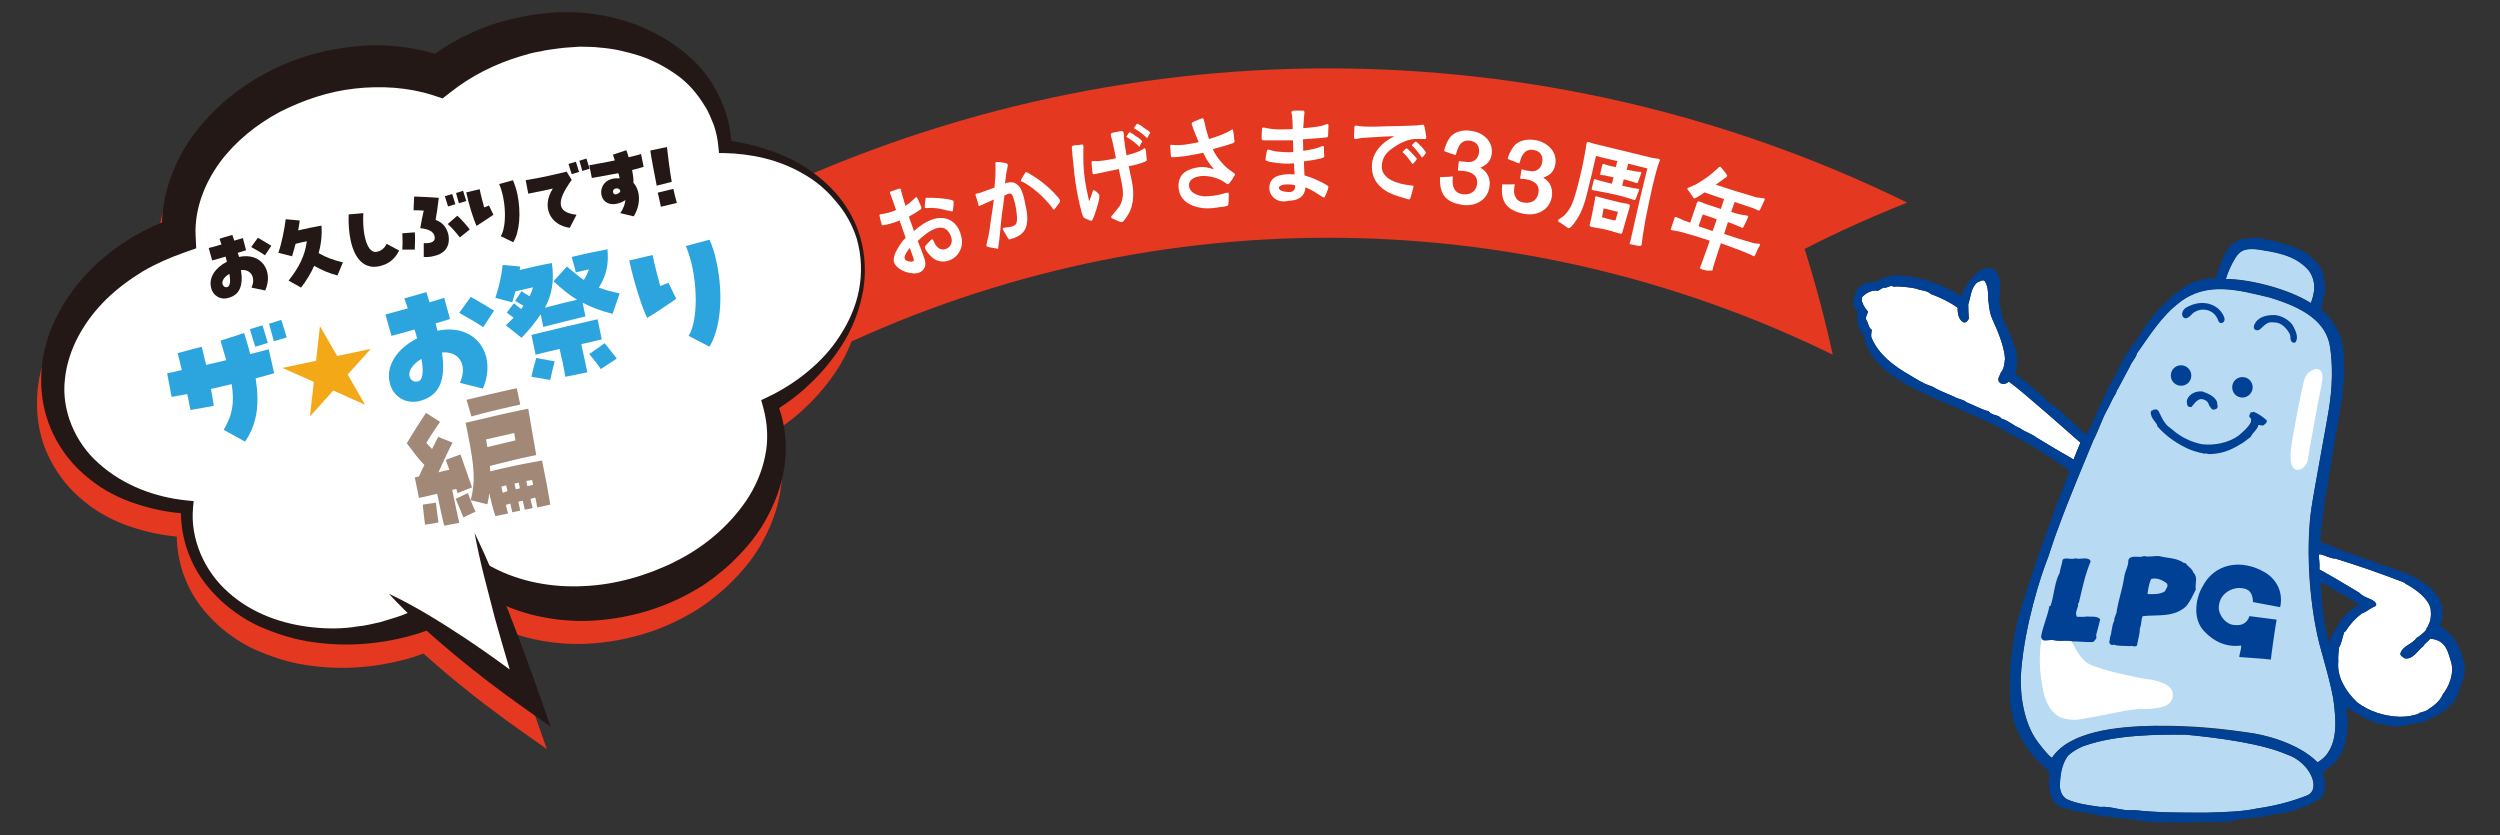 <?xml version="1.0" encoding="utf-8"?>
<!-- Generator: Adobe Illustrator 27.9.0, SVG Export Plug-In . SVG Version: 6.00 Build 0)  -->
<svg version="1.1" id="レイヤー_1" xmlns="http://www.w3.org/2000/svg" xmlns:xlink="http://www.w3.org/1999/xlink" x="0px"
	 y="0px" viewBox="0 0 782.3 261.3" style="enable-background:new 0 0 782.3 261.3;" xml:space="preserve">
<rect x="0" y="0" width="782.3" height="261.3" fill="#333333" stroke="none"/>
<style type="text/css">
	.st0{fill:#E53820;}
	.st1{fill:#FFFFFF;}
	.st2{fill:#231815;}
	.st3{fill:#2CA4DE;}
	.st4{fill:#F3A818;}
	.st5{fill:#A18877;}
	.st6{fill:#B8DAF2;}
	.st7{fill:#004095;}
</style>
<g>
	<g>
		<path class="st0" d="M257.7,111c99.6-48.8,216.2-48.8,315.8,0c-2.4-11-5.3-22-8.8-33.1c10.3-5.3,21-10.1,32.1-14.5
			c-114.3-56-248.1-56-362.4,0c11.1,4.4,21.8,9.2,32.1,14.5C263,88.9,260.1,100,257.7,111z"/>
		<g>
			<path class="st1" d="M281.9,84.4c-1-0.6-1.7-1.3-2.1-2.2c-0.3-0.8-0.1-1.9,0.3-2.9c0.6-1.3,1.4-2.6,2-3.4c0.4-0.6,0.9-1,1.3-1.5
				l-1.9-5.4c-0.5,0.2-1,0.4-1.6,0.6c-0.8,0.2-2.6,0.8-3.6,0.9c-0.3,0-0.4,0-0.4-0.3c-0.2-0.5-0.6-2.2-0.7-2.8c0-0.2,0-0.2,0.2-0.3
				c0.2-0.1,0.4-0.1,0.6-0.1c1.2-0.2,2.4-0.5,3.5-0.9c0.3-0.1,0.6-0.2,0.9-0.4c-0.4-1.1-0.8-2.2-1.2-3.4c-0.1-0.4-0.3-0.8-0.4-1.2
				c-0.1-0.2-0.2-0.4-0.3-0.6c-0.1-0.4,0-0.5,0.3-0.6l2.4-0.8c0.3-0.1,0.5-0.2,0.7,0.2c0,0.1,0.1,0.3,0.1,0.5
				c0.2,0.9,0.5,1.8,0.8,2.8c0.1,0.6,0.4,1.2,0.5,1.8c1.1-0.6,1.9-1.4,2.8-2.2c0.1-0.2,0.4-0.4,0.6-0.5c0.2-0.1,0.3,0.3,0.5,0.6
				l0.9,2c0.1,0.2,0.1,0.3,0.2,0.5c0.1,0.4,0,0.5-0.2,0.7c-0.9,0.7-3.3,2.1-3.7,2.3l1.6,4.5c1.7-1.5,3.6-2.9,5.7-3.6
				c3.6-1.3,7.3-0.1,8.8,4.2c0.6,1.8,0.8,3.6,0,5.3c-0.7,1.6-1.9,2.7-3.5,3.3c-1.4,0.5-2.9,0.5-4.4-0.3c-1.2-0.7-2-1.7-2.8-2.8
				c-0.1-0.2-0.3-0.6-0.4-0.9c-0.1-0.3,0.2-0.6,0.4-0.8c0.2-0.3,0.7-0.8,1.2-1.3c0.2-0.2,0.4-0.4,0.6-0.5c0.2-0.1,0.4,0.2,0.5,0.4
				c0.7,1.8,2,3.3,3.9,2.6c1.6-0.6,2.2-2.2,1.6-3.9c-0.9-2.4-2.6-3.3-4.8-2.5c-2,0.7-4.1,2.4-5.6,3.9c0.3,1,0.8,1.9,1.1,2.9
				c0.4,0.9,0.7,1.8,1,2.7c0.7,2.1,0,3.7-1.9,4.4C286,85.8,283.6,85.4,281.9,84.4z M285.9,81c-0.1-0.3-0.2-0.6-0.3-0.9
				c-0.3-0.8-0.6-1.6-0.9-2.5c-0.4,0.4-1,1.2-1.4,2.1c-0.2,0.4-0.3,0.9-0.2,1.2c0.1,0.4,0.5,0.7,1,0.8c0.5,0.2,1.1,0.2,1.5,0.1
				C286,81.7,286,81.4,285.9,81z M297.3,66c-1.5-0.2-2.5-0.6-3.9-0.8c-1-0.1-2-0.2-3.1-0.1c-0.1,0-0.3,0-0.5,0c-0.2,0-0.4,0-0.4-0.1
				c0-0.1,0-0.3,0-0.6c0-0.7,0.2-1.6,0.2-2c0-0.2,0-0.5,0.2-0.5c0.1,0,0.2,0,0.5,0c1.6-0.1,5.9,0.2,7.5,0.7c0.3,0.1,0.5,0.2,0.6,0.3
				c0,0.1,0,0.3,0,0.7c0,0.6-0.1,1.4-0.2,2.1c0,0.3-0.1,0.4-0.2,0.5C297.7,66.1,297.4,66.1,297.3,66z"/>
			<path class="st1" d="M311.5,77.7c-0.7-0.1-1.5-0.2-2.2-0.4c-0.3-0.1-0.6-0.1-0.6-0.4c0-0.2,0-0.4,0.1-0.8
				c0.1-0.7,0.4-1.8,0.5-2.1c0.3-1.5,0.5-3.1,0.7-4.7c0.4-2.3,0.7-4.6,1-6.9c-1,0.5-2.1,1-3.1,1.4c-0.4,0.2-0.8,0.4-1.3,0.6
				c-0.4,0.1-0.5-0.2-0.5-0.6c-0.2-0.8-0.5-1.8-0.8-2.6c-0.1-0.4,0-0.5,0.2-0.6c0.2,0,0.4-0.1,0.6-0.1c0.7-0.2,1.4-0.4,2-0.7
				c1.1-0.4,2.1-0.7,3.1-1.1c0.2-2.4,0.4-4.8,0.3-7.2c0-0.3-0.1-0.7,0.2-0.8c0.1,0,0.4,0,0.8,0c0.8,0.1,1.8,0.2,2.4,0.4
				c0.2,0.1,0.3,0.1,0.4,0.3c0.1,0.2,0.1,0.5,0,0.7c-0.1,0.9-0.4,1.8-0.5,2.7c-0.1,0.8-0.2,1.7-0.3,2.6c0.2-0.1,0.4-0.1,0.6-0.2
				c1.7-0.4,2.9-0.1,4.1,1.5c0.5,0.8,1,2.3,1.2,3.2c0.1,0.5,0.3,0.9,0.3,1.4c0.7,2.9,1.2,5.9,0.2,8.2c-0.5,1.1-1.3,1.9-2.7,2.6
				c-0.7,0.3-1.4,0.6-2.2,0.8c-0.3,0.1-0.5-0.2-0.6-0.4c-0.3-0.5-0.9-1.5-1.3-2.2c-0.2-0.3-0.3-0.6-0.3-0.6
				c-0.1-0.2,0.1-0.4,0.3-0.4c0.5-0.1,1-0.2,1.5-0.2c0.3-0.1,0.7-0.1,1-0.2c0.3-0.1,0.6-0.2,0.9-0.4c0.5-0.3,0.6-0.7,0.7-1.3
				c0.2-1.6-0.3-4.4-0.7-6c-0.1-0.4-0.3-0.8-0.4-1.3c-0.3-0.9-0.5-1.5-1.4-1.3c-0.5,0.1-1,0.4-1.4,0.6c-0.2,2-0.5,4-0.8,6
				c-0.3,2.2-0.4,4.5-0.7,6.8c0,0.5-0.2,2.1-0.4,3.1c0,0.2,0,0.7-0.2,0.8C311.9,77.8,311.8,77.7,311.5,77.7z M329.2,64.9
				c-1.4-1.7-2.9-3.4-4.6-4.8c-1.3-1.1-2.9-2.3-4.4-3.1c-0.2-0.1-0.7-0.2-0.7-0.4c-0.1-0.3,0.1-0.5,0.2-0.7c0.2-0.3,0.6-1,0.9-1.5
				c0.2-0.3,0.3-0.5,0.4-0.5c0.3-0.1,0.8,0.2,1,0.4c3.2,1.8,6.1,4.1,8.6,6.9c0.3,0.3,1,1.1,1.1,1.5c0.1,0.3-0.1,0.5-0.2,0.7
				c-0.2,0.3-0.8,1.2-1.3,1.8c-0.2,0.2-0.2,0.3-0.5,0.4C329.6,65.6,329.3,65.2,329.2,64.9z"/>
			<path class="st1" d="M340.8,68.9c-0.5-0.2-1.1-0.5-1.3-0.6c-0.2-0.1-0.4-0.3-0.5-0.4c-0.5-0.6-1.8-6.8-2-8
				c-0.7-3.7-1-7.5-1.4-11.2c0-0.4-0.2-1.7-0.2-2.4c0-0.6,0.1-0.7,0.7-0.8c0.6-0.1,1.4-0.1,2-0.2c0.4-0.1,0.8-0.2,0.9,0.3
				c0.1,0.4,0,0.8,0,1.1c0,0.9,0,1.8,0,2.7c0,3.1,0.3,6.2,0.9,9.3c0.3,1.4,0.6,2.9,0.9,4.3c0.4-0.9,0.7-1.8,1-2.7
				c0.1-0.3,0.2-0.8,0.4-0.8c0.2,0,0.3,0.1,0.5,0.2c0.3,0.2,0.6,0.4,0.8,0.7c0.3,0.2,0.5,0.5,0.5,0.6c0,0.2,0,0.5,0,0.9
				c-0.3,2-1.6,5.9-2.1,6.8c-0.1,0.2-0.2,0.3-0.4,0.4C341.4,69.1,341.1,69,340.8,68.9z M350.5,69.4c-0.7-0.2-1.4-0.6-2.1-0.9
				c-0.4-0.1-0.7-0.4-0.7-0.5c0-0.2,0.2-0.6,0.4-0.7c0.8-1,1.6-1.9,2.3-2.9c1.3-2.2,1.1-4.7,0.6-7.2c-0.3-1.4-0.6-2.9-0.9-4.3
				c-2.1,0.4-4.1,0.9-6.2,1.3c-0.5,0.1-0.9,0.2-1.4,0.3c-0.4,0.1-0.5,0-0.6-0.3c-0.2-1-0.2-2-0.3-2.9c0-0.3-0.1-0.8,0.2-0.9
				c0.2,0,0.5,0,0.7,0c0.4,0,0.9,0,1.2,0c1.1-0.1,2.1-0.2,3.1-0.4c0.8-0.1,1.6-0.3,2.4-0.5c-0.4-1.9-0.7-3.7-1.2-5.7
				c-0.1-0.5-0.4-1-0.4-1.6c-0.1-0.5,0.3-0.6,0.7-0.7l2.5-0.5c0.2,0,0.7,0,0.8,0.4c0.1,0.5,0.1,1.2,0.1,1.8c0.2,1.8,0.5,3.6,0.8,5.4
				c1.7-0.5,3.6-0.9,5.1-1.9c0.1-0.1,0.3-0.2,0.5-0.3c0.3-0.1,0.4,0.4,0.4,0.6c0.2,0.8,0.2,1.8,0.3,2.6c0.1,0.6,0,0.8-0.5,1
				c-1.2,0.5-3.7,1.2-5.1,1.4c0.3,1.6,0.7,3.2,1,4.8c0.8,4.3,0.6,8.3-2.1,11.7c-0.2,0.3-0.6,0.9-1,1
				C351.1,69.5,350.8,69.5,350.5,69.4z M356,45.4c-0.5-0.4-1.1-1-1.6-1.3c-0.5-0.4-0.9-0.6-1.3-0.9c-0.3-0.2-0.5-0.2-0.6-0.4
				c-0.1-0.1,0-0.2,0.1-0.3c0.2-0.2,0.4-0.6,0.5-0.7c0.1-0.2,0.2-0.3,0.4-0.4c0.1,0,0.3,0.1,0.6,0.3c0.4,0.2,0.9,0.5,1.3,0.9
				c0.6,0.3,1,0.6,1.4,1c0.2,0.2,0.6,0.4,0.6,0.7c0,0.1-0.1,0.3-0.2,0.4c-0.2,0.2-0.3,0.6-0.5,0.9c-0.1,0.2-0.2,0.4-0.3,0.4
				C356.4,45.8,356.3,45.7,356,45.4z M358.4,42.7c-0.5-0.4-1.1-1-1.6-1.3c-0.6-0.4-0.9-0.6-1.3-0.9c-0.3-0.2-0.5-0.2-0.6-0.4
				c-0.1-0.1,0-0.2,0.1-0.3l0.5-0.7c0.1-0.2,0.2-0.3,0.4-0.4c0.1,0,0.3,0.1,0.6,0.3c0.4,0.2,0.9,0.5,1.3,0.9c0.6,0.4,1,0.7,1.5,1
				c0.2,0.2,0.5,0.4,0.6,0.6c0,0.1,0,0.3-0.2,0.4c-0.2,0.2-0.3,0.6-0.5,1c-0.1,0.2-0.2,0.3-0.3,0.3C358.8,43.1,358.6,43,358.4,42.7z
				"/>
			<path class="st1" d="M377.7,65.2c-2.4,0-5.2-0.8-6.9-2.3c-1.1-1-1.8-2.2-2-4.1c-0.2-2.2,0.6-3.9,1.8-4.8c1.3-1,3.1-1.5,4.7-1.7
				c1.5-0.2,3.1,0.2,4.6,0.7c-0.7-0.8-1.4-1.7-1.9-2.5c-0.6-0.8-1-1.8-1.5-2.7c-1.6,0.4-3.2,0.6-4.7,0.9c-0.8,0.1-1.5,0.3-2.3,0.3
				c-0.7,0.1-1.8,0.2-2.6,0.2c-0.3,0-0.5,0-0.5-0.5l-0.2-2.5c0-0.4-0.1-0.8,0.2-0.9c0.4,0,0.9,0.1,1.3,0.1c0.9,0,1.8,0,2.8-0.1
				c1.5-0.2,3-0.5,4.6-0.8c-0.5-1.3-1.1-2.6-1.6-3.9c-0.1-0.4-0.3-0.8-0.4-1.2c-0.1-0.2-0.2-0.5-0.2-0.7c0-0.4,0.6-0.6,0.8-0.7
				l1.7-0.7c0.3-0.1,0.7-0.2,0.8-0.3c0.5,0,0.5,0.5,0.6,0.9c0.4,1.9,0.9,3.7,1.5,5.6c1.9-0.5,3.7-1.2,5.5-2c0.2-0.1,0.7-0.4,1.1-0.6
				c0.1-0.1,0.5-0.3,0.7-0.4c0.2,0,0.2,0.3,0.3,0.6c0.2,0.9,0.2,1.6,0.3,2.4c0,0.2,0.1,0.4,0.1,0.6c0.1,0.5-0.4,0.7-0.8,0.8
				c-1.5,0.6-5.2,1.5-6,1.8c1.1,2.5,3.6,5.4,5.7,6.8l0.7,0.5c0.2,0.2,0.5,0.2,0.5,0.5c0.1,0.4-0.3,0.7-0.4,0.9
				c-0.3,0.6-0.6,1.1-1.2,1.8c-0.2,0.2-0.2,0.4-0.5,0.4c-0.3,0.1-0.5-0.1-0.7-0.3c-0.7-0.5-1.4-0.9-1.7-1c-1.7-0.9-4.3-1.4-6.2-1.2
				c-0.7,0.1-1.6,0.3-2.3,0.7c-0.8,0.5-1.5,1.2-1.3,2.5c0.1,0.9,0.6,1.6,1.4,2.1c0.9,0.6,2.1,0.9,2.9,1c0.9,0.1,1.8,0,2.8-0.1
				c1.3-0.1,2.6-0.4,4-0.8c0.3-0.1,0.5-0.2,0.8-0.2c0.3,0,0.5,0,0.5,0.3c0,0.3,0,0.6,0,0.9c0,0.7,0,1.5-0.1,2.2
				c-0.1,0.7-0.2,0.7-0.7,0.8c-0.5,0.2-1.6,0.3-1.9,0.3C380.1,65.1,378.9,65.2,377.7,65.2z"/>
			<path class="st1" d="M398.4,61.7c-0.7-0.7-1.2-1.6-1.2-2.9c0-1.5,0.6-2.4,1.4-3.1c1.2-0.9,3-1.1,4.4-1.2c0.7,0,1.4,0,2.1,0.1
				c-0.1-1.2-0.1-2.3-0.2-3.5c-0.9,0.1-1.7,0.1-2.6,0.1c-0.7,0-4.6-0.3-5.8-0.8c-0.3-0.1-0.5-0.2-0.5-0.5c0-0.3,0.1-0.6,0.1-0.9
				c0.1-0.6,0.2-1.1,0.3-1.6c0.1-0.3,0.1-0.5,0.4-0.6c0.2,0,0.3,0.1,0.5,0.1c0.7,0.2,1.8,0.5,2.2,0.5c1.8,0.2,3.5,0.3,5.2,0.2
				l-0.1-3.7l-1.4,0c-0.9,0-6,0-7.7,0c-0.5,0-0.7,0-0.7-0.7c0-0.8,0-1.9,0.1-2.7c0-0.3,0-0.6,0.4-0.6c0.2,0,0.5,0.1,0.7,0.1
				c1.4,0.4,3.5,0.5,5,0.5c1.2,0,2.4-0.1,3.5-0.1l0-1.2c0-0.9-0.1-2.1-0.2-3.1c0-0.3-0.2-0.6-0.2-0.9c0-0.4,0.3-0.5,0.7-0.6
				c0.4,0,1.9,0,2.7,0c0.4,0,0.6,0,0.7,0.5l-0.1,1.1c-0.1,1.3-0.2,2.6-0.3,3.9c1.3-0.1,2.6-0.2,3.9-0.4c1-0.1,2-0.3,3-0.7
				c0.3-0.1,0.5-0.2,0.7-0.2c0.3,0,0.3,0.3,0.3,0.6c0,0.9-0.1,1.8-0.1,2.8c0,0.6-0.2,0.8-0.6,0.8c-1.4,0.2-6.5,0.5-7.3,0.6
				c0.1,1.2,0.1,2.4,0.1,3.6c0.9-0.1,1.9-0.3,2.8-0.5c0.9-0.2,1.8-0.4,2.7-0.8c0.2-0.1,0.5-0.2,0.7-0.2c0.2,0,0.2,0.2,0.3,0.4
				c0,0.3,0,0.7,0,1.1c0,0.7,0,0.9,0.1,1.5c0,0.5-0.1,0.5-0.5,0.7c-1.3,0.5-5.2,1-5.9,1.1c0.1,1.5,0.1,2.9,0.2,4.4
				c2.2,0.6,4.5,1.6,6.6,2.8c0.2,0.1,0.9,0.5,0.9,0.8c0,0.1-0.1,0.4-0.2,0.8c-0.2,0.6-0.5,1.3-0.8,2c-0.2,0.3-0.2,0.5-0.4,0.5
				c-0.2,0-0.5-0.2-0.8-0.4c-1.6-1-3.2-2.1-5-2.8c-0.2,3.2-2.7,4.2-5.2,4.2C401.7,63.3,399.6,63,398.4,61.7z M405.3,58
				c-0.9-0.3-2-0.3-2.8-0.3c-0.3,0-1.1,0.1-1.6,0.3c-0.4,0.2-0.7,0.4-0.7,0.7c0,0.5,0.3,0.8,0.8,1c0.8,0.3,1.8,0.4,2.3,0.4
				C404.6,60.1,405.3,59.6,405.3,58z"/>
			<path class="st1" d="M438.1,61.6c-4.6-1.3-9.1-4-8.8-10.1c0.2-3.2,2.3-5.9,5-7.7c0.6-0.4,1.3-0.8,2-1.2c-2.5,0.1-5.1,0.2-7.6,0.4
				c-1.1,0.1-2.2,0.1-3.4,0.3c-0.4,0.1-0.8,0.2-1.2,0.2c-0.4,0-0.4-0.3-0.4-0.6l0.1-2.8c0-0.4,0.1-0.9,0.5-0.8
				c0.4,0,0.7,0.1,1.1,0.2c0.5,0,1,0.1,1.5,0.1c2.5,0.1,5,0,7.5-0.1c2.6,0,5.2-0.1,7.8-0.2c0.8,0,1.5-0.1,2.3-0.2
				c0.2,0,0.6-0.1,0.8-0.1c0.3,0,0.4,0.5,0.5,0.9c0.1,0.5,0.3,1.5,0.4,2.3c0.1,0.4,0.1,0.7,0.1,0.9c0,0.4-0.4,0.5-0.8,0.4
				c-0.4,0-0.9,0-1.2,0c-0.5,0-1.1,0-1.7,0c-2.7,0.2-5.6,1.8-7.8,3.6c-1.4,1.2-2.3,2.7-2.4,4.7c-0.1,1.6,0.5,2.7,1.6,3.7
				c1.6,1.3,4,2,5.9,2.3c0.2,0,0.9,0.1,1.4,0.2c0.5,0.1,0.6,0,0.9,0.1c0.1,0,0.1,0.3,0.1,0.4c0,0.1-0.1,0.4-0.2,0.7
				c-0.2,0.8-0.4,1.8-0.7,2.6c-0.2,0.5-0.2,0.6-0.7,0.6C440.1,62.2,438.9,61.8,438.1,61.6z M441.7,50.9c-0.4-0.5-0.9-1.2-1.2-1.6
				c-0.4-0.5-0.7-0.8-1.1-1.2c-0.2-0.3-0.5-0.3-0.5-0.5c0-0.1,0.1-0.2,0.2-0.3c0.2-0.2,0.5-0.4,0.6-0.6c0.2-0.1,0.3-0.3,0.4-0.3
				c0.1,0,0.3,0.2,0.5,0.3c0.3,0.3,0.7,0.7,1.1,1.1c0.5,0.5,0.8,0.9,1.2,1.3c0.2,0.2,0.5,0.5,0.4,0.7c0,0.1-0.1,0.2-0.2,0.4
				c-0.2,0.2-0.4,0.5-0.7,0.8c-0.1,0.1-0.3,0.3-0.4,0.3C442,51.4,441.8,51.1,441.7,50.9z M444.6,48.8c-0.4-0.5-0.9-1.2-1.2-1.6
				c-0.4-0.5-0.7-0.8-1.1-1.2c-0.2-0.3-0.5-0.3-0.5-0.5c0-0.1,0.1-0.2,0.2-0.3c0.2-0.2,0.5-0.4,0.6-0.6c0.2-0.1,0.3-0.3,0.4-0.3
				c0.1,0,0.3,0.2,0.5,0.3c0.3,0.3,0.7,0.7,1.1,1.1c0.5,0.5,0.9,0.9,1.2,1.4c0.1,0.2,0.4,0.5,0.4,0.7c0,0.1-0.1,0.2-0.2,0.4
				c-0.2,0.2-0.4,0.5-0.7,0.8c-0.1,0.2-0.3,0.3-0.4,0.3C444.9,49.3,444.8,49.1,444.6,48.8z"/>
			<path class="st1" d="M450.6,56.4c0-0.3,0-0.6,0-0.8c0-0.3,0.5-0.2,0.7-0.2l2.4-0.1c0.3,0,0.6-0.1,0.8-0.1c0.2,0,0.1,0.4,0.1,0.6
				c-0.3,2.7,0.6,4.7,3.2,5c2.1,0.2,4.1-0.7,4.4-3.2c0.3-2.9-1.9-3.8-4.1-4.1c-0.4,0-0.7-0.1-1.1-0.1c-0.2,0-0.4,0.1-0.6,0
				c-0.1,0-0.2-0.2-0.2-0.3l0.3-2.5c0-0.1,0.1-0.2,0.2-0.2c0.2,0,0.4,0.1,0.6,0.1c0.3,0.1,0.7,0.1,1,0.1c0.5,0.1,1,0.1,1.6,0.1
				c1.5-0.1,2.7-1.2,2.9-2.9c0.3-2.3-1-3.6-3-3.8c-1.8-0.2-3,0.8-3.7,2.7c-0.1,0.3-0.2,0.6-0.3,0.9c-0.1,0.4-0.2,0.9-0.4,0.9
				c-0.2,0-0.3-0.1-0.6-0.2c-0.8-0.2-1.9-0.7-2.3-0.8c-0.1,0-0.6-0.1-0.6-0.4c0-0.2,0.1-0.5,0.2-0.7c0.4-1.2,0.8-2.3,1.5-3.2
				c1.4-2.1,4.3-2.6,6.4-2.3c2,0.2,4,1,5.4,2.6c1.1,1.3,1.6,2.8,1.4,4.6c-0.3,2.4-1.6,3.5-3.6,4.4c0.4,0.2,0.8,0.4,1.1,0.7
				c1.4,1.2,2.1,3.1,1.8,5.1c-0.2,1.8-1,3.2-2.3,4.3c-1.9,1.5-4.1,1.8-6.3,1.5C453.3,63.4,450.6,61.6,450.6,56.4z"/>
			<path class="st1" d="M470,58.7c0-0.3,0-0.6,0-0.8c0-0.3,0.5-0.2,0.7-0.2l2.4,0c0.3,0,0.6-0.1,0.8,0c0.2,0,0.1,0.4,0,0.6
				c-0.5,2.7,0.4,4.7,2.9,5.1c2.1,0.3,4.1-0.4,4.6-3c0.5-2.9-1.7-3.9-3.8-4.3c-0.4-0.1-0.7-0.1-1.1-0.1c-0.2,0-0.4,0-0.6,0
				c-0.1,0-0.2-0.2-0.2-0.3l0.4-2.5c0-0.1,0.1-0.2,0.2-0.2c0.2,0,0.4,0.1,0.6,0.2c0.3,0.1,0.7,0.1,1,0.2c0.5,0.1,1,0.1,1.6,0.2
				c1.5,0,2.8-1.1,3.1-2.8c0.4-2.2-0.8-3.6-2.8-3.9c-1.8-0.3-3.1,0.7-3.8,2.5c-0.1,0.3-0.2,0.6-0.3,0.9c-0.1,0.4-0.2,0.9-0.4,0.8
				c-0.2,0-0.3-0.1-0.6-0.2c-0.8-0.3-1.9-0.8-2.3-0.9c-0.1-0.1-0.6-0.2-0.6-0.4c0-0.2,0.2-0.5,0.2-0.7c0.4-1.1,1-2.2,1.7-3.1
				c1.5-2,4.4-2.3,6.5-2c2,0.3,3.9,1.2,5.3,2.9c1,1.3,1.5,2.9,1.2,4.7c-0.4,2.4-1.8,3.5-3.8,4.2c0.4,0.2,0.7,0.5,1.1,0.8
				c1.4,1.2,1.9,3.2,1.6,5.2c-0.3,1.7-1.2,3.2-2.5,4.1c-1.9,1.4-4.2,1.6-6.4,1.2C472.3,65.9,469.7,63.9,470,58.7z"/>
			<path class="st1" d="M510.2,75.4c0.1-0.5,0.3-1.3,0.4-1.8c1.2-5.2,2.3-10.4,3.6-15.6c0.4-1.8,0.9-3.5,1.3-5.3c-2-0.5-4-1-6-1.5
				l-0.5,1.9c1.1,0.2,2.1,0.4,3.2,0.6c0.5,0.1,1,0,1.2,0.1c0.2,0.1,0.3,0.2,0.2,0.4l-0.4,1c-0.2,0.5-0.3,0.9-0.5,1.4
				c-0.2,0.5-0.2,0.7-0.5,0.7c-0.3,0-0.9-0.3-1.2-0.4c-1-0.3-1.9-0.5-2.9-0.8l-0.5,2c1.3,0.3,2.5,0.6,3.8,0.8
				c0.4,0.1,0.9,0.1,1.3,0.2c0.2,0,0.3,0.1,0.2,0.3c0,0.2-0.2,0.6-0.4,1.1c-0.2,0.6-0.5,1.3-0.6,1.6c-0.2,0.4-0.2,0.5-0.4,0.5
				c-0.3-0.1-0.7-0.2-1-0.3c-1.8-0.6-3.6-1.1-5.5-1.5c-1.9-0.4-3.7-0.8-5.6-1.1c-0.3-0.1-0.7-0.1-1-0.2c-0.3-0.1-0.4-0.1-0.3-0.6
				l0.6-2.4c0.1-0.4,0.2-0.5,0.5-0.4c0.3,0.1,0.9,0.3,1.3,0.4c1.3,0.3,2.6,0.7,3.9,1l0.5-2c-0.9-0.2-1.8-0.4-2.7-0.6
				c-0.3-0.1-0.9-0.1-1.2-0.1c-0.3-0.1-0.3-0.3-0.2-0.7l0.5-2.2c0.1-0.3,0.2-0.7,0.4-0.6c0.3,0,0.7,0.2,1,0.3
				c0.9,0.3,1.9,0.5,2.9,0.7l0.5-1.9c-2.2-0.5-4.5-1-6.7-1.6c-0.4,1.9-0.9,3.8-1.3,5.7c-0.5,2.2-1.1,4.3-1.6,6.5
				c-0.6,2.5-1.5,5.1-2.8,7.2c-0.5,0.8-1.4,2.2-2.1,2.8c-0.2,0.1-0.5,0.5-0.8,0.4c0,0-0.4-0.2-0.8-0.5c-0.7-0.5-1.6-1.1-1.9-1.3
				c-0.3-0.1-0.6-0.2-0.5-0.7c0.1-0.3,0.5-0.4,0.7-0.6c0.5-0.3,0.9-0.6,1.3-1c0.6-0.6,1.5-1.8,1.9-2.6c1.3-2.6,2.3-6.9,3-9.8
				c0.7-2.8,1.2-5.5,1.7-8.3c0.1-0.6,0.1-1.2,0.3-1.8c0.1-0.4,0.4-0.4,0.7-0.3c0.6,0.1,1.1,0.4,1.7,0.5l18.1,4.4
				c0.4,0.1,1.6,0.2,2,0.3c0.3,0.1,0.5,0.2,0.4,0.5c-0.2,0.6-0.5,1.3-0.7,1.9c-0.6,2-1.1,4.2-1.6,6.2c-0.8,3.5-1.5,6.9-2.2,10.4
				c-0.3,1.8-0.6,3.6-0.9,5.4c-0.1,0.7-0.2,2.1-0.3,2.5c-0.2,0.5-0.8,0.4-1.2,0.3c-0.8-0.2-1.6-0.3-2.4-0.5
				C509.8,76.3,510,75.9,510.2,75.4z M497.5,70.7c-0.2-0.2,0.1-0.8,0.1-1c0.3-1.3,0.6-2.5,0.8-3.8c0.2-1.2,0.5-2.3,0.7-3.5
				c0-0.1,0-0.3,0-0.5c0.1-0.6,0.4-0.5,0.7-0.4c0.8,0.2,2.1,0.6,2.9,0.8l4,1c1,0.2,1.7,0.3,2.7,0.5c0.3,0.1,0.7,0.2,0.6,0.7
				c0,0.2-0.1,0.3-0.1,0.5c-0.3,1.2-0.7,2.2-1,3.4c-0.4,1.4-0.8,2.8-1.2,4.2c-0.1,0.5-0.3,0.6-0.7,0.5c-1.3-0.3-2.6-0.8-3.9-1.1
				c-1.3-0.3-2.7-0.6-4-0.8c-0.4-0.1-0.9-0.1-1.3-0.2C497.8,70.8,497.6,70.8,497.5,70.7z M505.5,69l0.8-2.7l-4.5-1.1l-0.5,2.8
				C502.6,68.3,504,68.8,505.5,69z"/>
			<path class="st1" d="M532.4,84.2c-0.3-0.1-0.5-0.1-0.4-0.6c0.1-0.3,0.3-0.6,0.4-0.9c0.7-2.2,1.6-4.3,2.3-6.5l0.3-0.9
				c-2.3-0.8-4.5-1.4-6.8-2.1c-1.3-0.4-2.7-0.8-4-1c-0.4-0.1-0.9-0.1-1.2-0.2c-0.3-0.1-0.2-0.3-0.1-0.5l1-3c0.1-0.4,0.2-0.7,0.6-0.6
				c0.2,0.1,0.5,0.3,0.7,0.3c1.2,0.6,2.4,1.1,3.7,1.5c0.6-1.7,1.1-3.4,1.7-5c0.2-0.4,0.2-0.8,0.4-1.2c0.1-0.2,0.3-0.5,0.5-0.5
				c0.3,0,1.6,0.6,1.9,0.7l5.1,1.7l1-3.1c-2-0.6-4.1-1.4-6.1-2.1c-1,0.7-1.8,1.2-2.5,1.6c-0.4,0.2-0.6,0.3-0.8,0.3
				c-0.2-0.1-0.3-0.3-0.5-0.7c-0.5-0.7-1-1.4-1.3-1.8c-0.1-0.1-0.3-0.4-0.3-0.6c0.1-0.2,0.5-0.4,0.7-0.4c0.5-0.3,1.2-0.5,1.8-0.8
				c1.3-0.7,2.1-1.3,3.2-2c1.4-0.9,2.5-2,3.8-3.1c0.2-0.2,0.5-0.6,0.8-0.5c0.2,0.1,0.3,0.3,0.6,0.6c0.4,0.6,1.2,1.4,1.3,1.7
				c0.2,0.2,0.3,0.4,0.2,0.7c-0.1,0.2-0.4,0.4-0.6,0.5c-0.4,0.2-0.7,0.6-1.1,0.8l-1.8,1.3c2.1,0.7,4.1,1.3,6.2,2
				c1.5,0.5,4.5,1.3,5.9,1.8c0.6,0.2,1.2,0.3,1.8,0.3c0.5,0.1,0.9,0.1,1.3,0.2c0.1,0,0.1,0.3,0.1,0.4c-0.1,0.3-0.4,0.8-0.5,1.1
				c-0.2,0.5-0.6,1.2-0.8,1.7c-0.1,0.3-0.4,0.7-0.6,0.6c-0.2-0.1-0.7-0.3-1.1-0.5c-0.7-0.3-0.9-0.4-1.6-0.6l-4.8-1.6l-1.1,3.1
				c0.9,0.3,1.9,0.6,2.8,0.8c0.8,0.2,1.6,0.2,2.3,0.4c0.2,0.1,0.3,0.1,0.2,0.4c-0.1,0.3-0.3,0.6-0.4,1c-0.2,0.5-0.7,1.4-0.9,1.8
				c-0.2,0.4-0.2,0.6-0.5,0.6c-0.2,0-0.4-0.2-0.7-0.3l-1.2-0.5c-0.9-0.4-1.7-0.7-2.6-1l-1.2,3.7c2.9,1,5.8,1.9,8.6,2.7
				c0.6,0.2,1.1,0.3,1.4,0.3c0.5,0.1,0.8,0,1.1,0.1c0.2,0.1,0.2,0.1,0.1,0.4c-0.1,0.4-0.3,0.6-0.5,0.9c-0.3,0.6-0.6,1.3-0.8,1.8
				c-0.2,0.4-0.4,0.9-0.6,0.8c-0.2-0.1-0.6-0.3-1-0.5c-0.7-0.3-1.6-0.7-2.6-1.1c-2.2-0.8-4.5-1.7-6.7-2.5l-1.1,3.3
				c-0.4,1.3-0.9,2.7-1.3,4.1c-0.1,0.3-0.1,0.7-0.2,1c-0.1,0.3-0.6,0.2-0.8,0.1C534.5,84.9,533.2,84.5,532.4,84.2z M537.2,68.6
				c-1.3-0.5-2.7-0.9-4.4-1.5l-1.3,3.7c1.5,0.5,2.9,1,4.4,1.5C536.4,71.1,536.8,69.9,537.2,68.6z"/>
		</g>
	</g>
	<g>
		<g>
			<path class="st0" d="M15.4,143.2c2.7,5.6,6.6,10.3,11.2,13.9c4.5,3.7,9.6,6.2,14.8,7.9c4.6,1.5,9.3,2.5,13.9,2.9
				c0.1,4.9,1.1,9.8,3.1,14.3c2.2,5.2,5.7,9.6,9.7,13.3c4,3.6,8.6,6.6,13.4,8.5c4.8,2,9.8,3.5,14.9,4.2c10.1,1.5,20.4,0.8,30.2-1.8
				c2-0.5,4-1.2,5.9-1.9c2.7,2.4,5.5,4.8,8.3,7.2c7.1,5.9,14.3,11.4,21.8,16.7l8.5,6l-3.4-9.7c-3-8.6-6.2-17.1-9.5-25.7
				c-0.3-0.7-0.5-1.4-0.8-2c8.1,3.3,16.6,4.7,25,4.5c11.4-0.4,22.5-3.3,32.4-8.8c2.5-1.3,4.9-2.9,7.2-4.6c2.2-1.8,4.5-3.5,6.5-5.6
				c4.1-4,7.9-8.6,10.6-13.9c2.8-5.3,4.8-11.1,5.4-17.3c0.6-5.5-0.1-11.2-1.9-16.4c3.9-2.5,7.5-5.4,10.8-8.7c3.8-3.8,7.1-8,9.9-12.7
				c2.7-4.7,4.6-9.9,5.6-15.4c0.9-5.5,0.7-11.3-0.9-16.7c-1.3-4.6-3.6-8.8-6.5-12.5c-2.9-3.6-6.5-6.7-10.3-9.2
				c-3.8-2.5-8-4.4-12.3-5.8c-3.7-1.3-7.5-2.1-11.3-2.7c-0.6-9.8-5.5-19.6-12.9-26.2c-7.8-7-17.4-11.2-27-13
				c-9.7-1.9-19.6-1.2-29,1.1c-8.5,2-16.5,5.7-23.8,10.8c-8.8-2.6-17.9-3.2-26.6-2.1c-9.7,1.1-19,4.1-27.5,8.8
				C72.2,35.5,64.4,42,58.5,50.4c-2.9,4.2-5.3,9-7,14.1c-1.2,3.9-2,8.1-2.1,12.3c-3.9,1.6-7.6,3.5-11.2,5.8c-4.6,3-9,6.6-12.8,10.7
				c-3.8,4.2-7.1,9-9.6,14.3c-2.5,5.3-4.1,11.3-4.2,17.5C11.4,131.3,12.6,137.7,15.4,143.2z"/>
			<path class="st1" d="M268.6,74.5c5.8,19.3-6.2,40.6-27.6,52.1c0.2,0.6,0.4,1.2,0.6,1.8c6.9,23-11.4,48.8-40.9,57.6
				c-17.9,5.3-35.8,3.2-48.6-4.5c-7,6.5-16,11.7-26.4,14.9c-29.4,8.8-58.9-2.7-65.8-25.8c-1.2-3.9-1.6-7.8-1.4-11.7
				c-19.5-1.6-35.7-12.2-40.6-28.5C11.3,108.1,28.2,83.2,56,73.6c-1.3-20.8,16-42,42.2-49.9c13.8-4.1,27.5-3.8,39,0.1
				c6.3-5,14-9,22.6-11.6c29.4-8.8,58.9,2.7,65.8,25.8c0.8,2.6,1.2,5.2,1.4,7.9C247,47.3,263.7,57.9,268.6,74.5z"/>
			<path class="st2" d="M269.2,74.3c-1.3-4.6-3.6-8.8-6.5-12.5c-2.9-3.6-6.5-6.7-10.3-9.2c-3.8-2.5-8-4.4-12.3-5.8
				c-3.7-1.3-7.5-2.1-11.3-2.7c-0.6-9.8-5.5-19.6-12.9-26.2c-7.8-7-17.4-11.2-27-13c-9.7-1.9-19.6-1.2-29,1.1
				c-8.5,2-16.5,5.7-23.8,10.8c-8.8-2.6-17.9-3.2-26.6-2.1c-9.7,1.1-19,4.1-27.5,8.8c-8.5,4.8-16.2,11.3-22.2,19.7
				c-2.9,4.2-5.3,9-7,14.1c-1.2,3.9-2,8.1-2.1,12.3c-3.9,1.6-7.6,3.5-11.2,5.8c-4.6,3-9,6.6-12.8,10.7c-3.8,4.2-7.1,9-9.6,14.3
				c-2.5,5.3-4.1,11.3-4.2,17.5c-0.2,6.2,1.1,12.5,3.8,18c2.7,5.6,6.6,10.3,11.2,13.9c4.5,3.7,9.6,6.2,14.8,7.9
				c4.6,1.5,9.3,2.5,13.9,2.9c0.1,4.9,1.1,9.8,3.1,14.3c2.2,5.2,5.7,9.6,9.7,13.3c4,3.6,8.6,6.6,13.4,8.5c4.8,2,9.8,3.5,14.9,4.2
				c10.1,1.5,20.4,0.8,30.2-1.8c8.8-2.4,17.4-6.4,24.8-12.2c9.7,5.4,20.5,7.6,30.9,7.4c11.4-0.4,22.5-3.3,32.4-8.8
				c2.5-1.3,4.9-2.9,7.2-4.6c2.2-1.8,4.5-3.5,6.5-5.6c4.1-4,7.9-8.6,10.6-13.9c2.8-5.3,4.8-11.1,5.4-17.3c0.6-5.5-0.1-11.2-1.9-16.4
				c3.9-2.5,7.5-5.4,10.8-8.7c3.8-3.8,7.1-8,9.9-12.7c2.7-4.7,4.6-9.9,5.6-15.4C271,85.5,270.8,79.8,269.2,74.3z M268.1,74.7
				c1.5,5.2,1.7,10.8,0.7,16c-1,5.3-3.2,10.1-6,14.4c-2.8,4.4-6.3,8.1-10.2,11.3c-3.9,3.2-8.2,5.9-12.7,8l-1.7,0.8l0.6,2.2
				c1.4,5.1,1.7,10.4,0.6,15.4c-1,5-3.1,9.7-5.9,13.9c-5.7,8.3-13.6,14.8-22.4,19.1c-2.2,1.2-4.5,2-6.8,3c-2.3,0.8-4.7,1.7-7.1,2.3
				c-4.8,1.3-9.7,2.1-14.6,2.3c-9.8,0.5-19.9-1.3-28.7-6l-2.9-1.6l-2,2c-6.5,6.5-14.6,11.6-23.4,14.8c-2.2,0.8-4.5,1.4-6.7,2.1
				c-2.3,0.5-4.6,1.1-6.9,1.3c-4.7,0.8-9.4,0.8-14.2,0.3c-9.4-1-19-4.3-26.4-11c-7.4-6.5-11.9-16.6-11-26.4l0.2-2.1l-2.1-0.2
				c-10-1-19.9-4.7-27.5-11.5c-7.6-6.6-11.8-16.8-10.7-26.4c1-9.7,6.2-18.4,13-25.1c3.4-3.3,7.3-6.2,11.4-8.7
				c4.1-2.4,8.5-4.3,13-5.9l3.7-1.3l-0.2-4.3c-0.3-8,2.8-16,7.6-22.6c4.9-6.6,11.5-11.9,18.8-15.8c7.3-3.7,15.3-6.4,23.5-7.3
				c8.2-0.9,16.6-0.4,24.4,2.1l3,1l2.3-1.8c6.5-5.2,14.1-9,22.1-11.4c2-0.6,4-1.2,6.1-1.5c2-0.5,4.1-0.7,6.2-1
				c2.1-0.3,4.2-0.3,6.3-0.5c2.1,0.1,4.2,0,6.3,0.3c4.2,0.3,8.4,1.3,12.5,2.6c4.1,1.4,7.9,3.4,11.4,5.9c3.6,2.5,6.5,5.9,8.8,9.7
				c1.3,1.9,2,4,2.9,6.1c0.7,2.1,1.2,4.4,1.4,6.7l0.2,2l1.7,0c8.4,0.2,16.9,2,24.5,6.4c3.8,2.1,7.3,5,10.1,8.4
				C264.5,66.3,266.7,70.3,268.1,74.7z"/>
			<polygon class="st1" points="121.7,185.7 165.7,218.5 148.5,166.6 			"/>
			<path class="st2" d="M145.4,199.6c4.8,3.2,9.5,6.5,14.1,9.9c-1.6-5.4-3.2-10.9-4.7-16.3c-1.1-4.4-2.3-8.8-3.4-13.2
				c-1.1-4.4-2.1-8.9-2.9-13.3c2,4.2,3.9,8.4,5.7,12.6c1.8,4.2,3.5,8.5,5.2,12.7c3.3,8.5,6.5,17.1,9.5,25.7l3.4,9.7l-8.5-6
				c-7.5-5.3-14.7-10.8-21.8-16.7c-7-5.9-14-12-20.3-18.9C130,189.7,137.8,194.6,145.4,199.6z"/>
		</g>
		<g>
			<path class="st2" d="M78.7,90c1.4-3.1-0.1-5.8-3.3-5.5c0.8,5-0.5,7.8-3.9,8.7C69,94,66.5,92.5,66,89.8c-0.6-3,1.3-6,5-7.9
				c-0.2-0.8-0.3-1.2-0.4-1.6c-1,0.3-2.3,0.7-4.2,1.2l-1.1-3.9c0.9-0.2,2.4-0.6,4-1.1c-0.3-0.9-0.5-1.4-0.6-1.8l4-1.2
				c0.2,0.6,0.4,1.2,0.6,1.8c1.1-0.3,2.1-0.6,2.7-0.8l1,3.8c-1.1,0.4-1.9,0.6-2.6,0.8c0.2,0.7,0.3,1,0.4,1.3
				c6.9-1.5,10.9,4.3,8.2,10.5L78.7,90z M71.8,85.7c-1.5,0.8-2.4,2.1-2.2,3.1c0.2,0.8,0.9,1.3,1.6,1C72,89.5,72.2,88.1,71.8,85.7z
				 M78.6,77.3l2.1-2.9c1.1,0.6,2.5,1.5,4.2,2.5l-2,3C82,79.2,80.9,78.6,78.6,77.3z"/>
			<path class="st2" d="M90.3,87.8c3.3-4.1,5.2-8,5.7-12.3c-1.1,0.2-2.3,0.5-3.5,0.8c-0.4,1.5-0.8,2.9-1.1,3.9l-4.3-1.1
				c1-2.7,2-7.8,2.3-10.5l4.4,0.4c-0.1,0.9-0.3,1.9-0.5,3.1c2.5-0.6,5-1.1,7.3-1.5c0.2,2.9-0.1,5.8-0.9,8.6c2.2,1.3,4.6,2.2,7.6,2.9
				l-1.7,4.1c-2.8-0.7-5.1-1.8-7.3-3c-1,2.3-2.4,4.6-4.1,6.8L90.3,87.8z"/>
			<path class="st2" d="M109.7,75.1c-0.5-2.4-0.7-5.1-0.6-8l4.6-0.4c-0.4,7.3,1.4,12.7,4.2,12.1c1.4-0.3,2.4-1.1,3.1-2.5l3.9,2.1
				c-1.4,2.8-3.4,4.3-6.2,4.9C114.2,84.3,111,81.3,109.7,75.1z"/>
			<path class="st2" d="M125.9,78.1c0.1-1.3,0.1-3.2,0-5.1l3.9-0.3c0.1,1.2,0.1,3.7,0,5.4L125.9,78.1z M132.6,80.4l0-4.3
				c2.6,0.1,3.7-0.6,3.4-2.1c-0.3-1.5-1.7-2.3-4.5-2.6c0.4-2.2,0.7-3.9,1.1-5.5c-1.5-0.1-2.2-0.1-3.2-0.1l0.2-4.3
				c2.5,0.1,5.5,0.2,7.7,0.4c-0.4,3.3-0.6,4.9-1,6.9c2.2,0.8,3.5,2.4,4,4.6c0.7,3.5-1,6-4.5,6.7C134.8,80.4,133.7,80.5,132.6,80.4z
				 M139.2,61.4l2.3-0.7c0.3,1,0.8,2.5,1,3.2l-2.3,0.7C140,64,139.7,62.9,139.2,61.4z M140.1,70.1l3-2.6c0.8,0.6,3.1,3.2,3.9,4.3
				l-3.1,2.5C142.8,72.9,141.2,71,140.1,70.1z M142.7,60.4l2.2-0.7c0.2,0.6,0.6,1.9,1,3.2l-2.3,0.7C143.4,62.8,143,61.4,142.7,60.4z
				"/>
			<path class="st2" d="M145.9,60.2l4.2-1c0.2,1.2,1.1,4.6,1.4,5.7c0.4-0.1,1-0.4,1.5-0.6l1.4,2.9c-1.6,1.1-3.1,2.1-5.3,3.5
				C148.1,68.4,146.7,64,145.9,60.2z M156.7,73.9c2-3.2,1.6-11.6-0.5-16.3l4.3-1.2c0.5,1.1,1,2.6,1.4,4.3c1.2,5.9,0.7,11.9-1.3,15.1
				L156.7,73.9z"/>
			<path class="st2" d="M173,59c-2.2,0.5-5,1.1-7.7,1.6l-0.8-4.2c5.2-0.9,9.7-1.9,12.8-2.7l1.6,2.6c-5,6.9-4.6,10.2,1.5,10.9
				l-2.1,4.1C172,70.4,169.4,64.6,173,59z M177.9,51.3l2.3-0.7c0.3,1,0.8,2.5,1,3.2l-2.3,0.7C178.7,53.9,178.3,52.7,177.9,51.3z
				 M181.3,50.3l2.2-0.7c0.2,0.6,0.6,1.9,1,3.2l-2.3,0.7C182,52.6,181.6,51.3,181.3,50.3z"/>
			<path class="st2" d="M194.1,66.7c1-1.5,1.5-2.9,1.6-4.1c-0.3,0.2-0.6,0.4-1,0.6c-7.7,3.4-9-7-2-7.4c0.4,0,0.8,0,1.2,0
				c-0.2-1-0.3-1.3-0.4-1.6c-2.7,0.5-5.4,1-8.3,1.5l-0.8-4c2-0.3,4.9-0.9,8-1.5c-0.2-0.6-0.4-1.2-0.6-1.8l4.2-1.4
				c0.2,0.6,0.5,1.4,0.7,2.2c1.1-0.3,2.3-0.5,3.9-1l0.8,4c-1,0.3-2.3,0.7-3.6,1c0.3,1.6,0.5,2.9,0.4,4c2.3,2.5,2.3,7,0.1,10.5
				L194.1,66.7z M194.1,59.9c0-0.7-0.7-1.1-1.5-0.9c-1.4,0.3-0.9,2.9,1.2,1.3C193.9,60.2,194,60.1,194.1,59.9z"/>
			<path class="st2" d="M203.5,47.1l5.2-1.1c0.4,3.5,0.9,7.5,1.5,10.9l-4.7,1.2C204.8,54.5,203.9,50,203.5,47.1z M205.8,60.3
				l4.9-1.2c0.4,1.7,0.6,2.7,1.1,4.4l-5,1.2C206.4,63,206.3,62,205.8,60.3z"/>
		</g>
		<g>
			<path class="st3" d="M70,134.5c2.5-4.3,3.5-7.9,2.5-14.3c-2.1,0.5-4.3,1-6.5,1.5c0.4,2.1,0.7,3.9,0.9,5.3l-7.3,1.3
				c-0.2-1.2-0.6-2.9-1-5c-1.7,0.3-3.3,0.6-4.9,0.9l-1.4-7.4c1.5-0.3,3.1-0.6,4.6-1c-0.5-2.1-1-4.1-1.3-5.3l7.5-2
				c0.4,1.3,0.8,3.3,1.4,5.7c2.1-0.5,4.2-1,6.3-1.5c-0.5-1.8-1.1-3.8-1.8-6.1l7.4-2.4c0.7,2.4,1.4,4.5,1.9,6.6
				c2.3-0.6,4.3-1.1,5.8-1.5l1.7,7.5c-1.7,0.5-3.7,1-5.8,1.6c1.3,8.3,0.4,14.3-3.3,19.8L70,134.5z M78.2,103l3.9-1.2
				c0.6,1.6,1.3,4.3,1.7,5.5l-3.9,1.2C79.4,107.1,78.7,104.7,78.2,103z M84.2,101.3l3.8-1.2c0.6,1.6,1.3,4.2,1.7,5.5l-4,1.2
				C85.3,105.3,84.6,102.9,84.2,101.3z"/>
			<path class="st4" d="M105.5,111.4l10.4-2.2l0,0.1l-7.1,7.9l5.4,9.4l-0.1,0l-9.8-4.4l-7.2,8l-0.1,0l1.2-10.7l-9.7-4.3l0-0.1
				l10.4-2.2l1.2-10.7l0.1,0L105.5,111.4z"/>
			<path class="st3" d="M143.9,119.8c2.5-5.4-0.1-10-5.6-9.5c1.3,8.7-0.8,13.4-6.7,15.1c-4.6,1.3-8.8-1.3-9.7-5.9
				c-1.1-5.1,2.3-10.4,8.6-13.6c-0.3-1.3-0.5-2.1-0.8-2.8c-1.7,0.5-4,1.2-7.2,2l-1.9-6.7c1.6-0.4,4.2-1.1,7-1.9
				c-0.5-1.6-0.8-2.3-1.1-3.1l6.9-2c0.3,1,0.7,2.1,1,3.2c1.9-0.6,3.6-1.1,4.6-1.4l1.8,6.6c-1.9,0.6-3.3,1.1-4.5,1.4
				c0.3,1.2,0.5,1.8,0.6,2.3c11.9-2.5,18.8,7.4,14.2,18.1L143.9,119.8z M131.9,112.3c-2.5,1.4-4.1,3.6-3.8,5.3
				c0.3,1.4,1.6,2.2,2.8,1.7C132.3,118.9,132.6,116.5,131.9,112.3z M143.7,97.9l3.6-5c1.9,1,4.4,2.6,7.3,4.3l-3.4,5.2
				C149.5,101.2,147.6,100.1,143.7,97.9z"/>
			<path class="st3" d="M158.3,101.8c0.8-0.8,1.7-1.6,2.4-2.4c-0.7-0.5-1.4-1-2.1-1.6l2.2-2.9c0.7,0.6,1.5,1.2,2.3,1.8
				c0.2-0.3,0.5-0.7,0.7-1c-0.9-0.5-1.7-1-2.6-1.6l2-3c0.7,0.5,1.6,1.1,2.5,1.6c0.5-0.9,0.8-1.8,1.1-2.8c-1.8,0.4-3.7,0.8-5.5,1.3
				c-0.3,1.1-0.7,2.2-1,3.4l-5.3-1.4c1-2.9,1.9-6.6,2.3-10.3l5.5,0.5c-0.1,0.4-0.1,0.8-0.2,1.1c3-0.7,6.6-1.6,10.1-2.2
				c0.8,5.6,0,10-2.2,14c3.5-0.9,6-1.6,10.1-2.5c-2.5-1.5-4.8-3.4-7.4-5.8l4.2-4.6c2.1,1.8,3.8,3.2,5.3,4.2c0.7-1.1,1.2-2.2,1.6-3.3
				c-1.3,0.3-2.7,0.6-4.1,0.9l-1.3-4.8c4.1-1,8.5-1.9,11.2-2.4c0.4,4.7-0.3,8.1-2.7,12c1.8,0.7,3.8,1.2,6.5,1.8l-2.2,6.4
				c-3.6-0.9-6.6-2-9.4-3.5l0.9,4.3c-4.9,1.2-8.6,2.1-13.2,3.3l-0.8-4c-1.6,2.5-3.6,4.9-6,7.4L158.3,101.8z M166.3,117.9
				c0.2-1.3,1-4.1,1.5-5.9l5.8,1.1c-0.6,2-1.1,4.2-1.4,5.8L166.3,117.9z M166.3,104.8c4.7-1.2,15-3.6,20.7-4.9l1.3,6.3
				c-1.6,0.4-3.9,0.9-6.4,1.5c0.7,3,1.3,6.2,1.9,8.8l-6.9,1.4c-0.4-2.6-1.1-5.8-1.8-8.7c-3,0.7-5.7,1.3-7.5,1.8L166.3,104.8z
				 M184.4,110.8l4.8-3.4c1.2,1.5,3.1,3.8,3.8,4.8l-5,3.3C187.1,114.1,185.7,112.3,184.4,110.8z"/>
			<path class="st3" d="M196.9,81.5l7.3-1.7c0.4,2.1,1.9,8,2.4,9.7c0.6-0.2,1.7-0.7,2.6-1l2.4,5c-2.8,1.9-5.3,3.7-9.1,6
				C200.7,95.7,198.3,88,196.9,81.5z M215.5,105.1c3.4-5.5,2.7-20-0.9-28.1l7.4-2c0.9,1.9,1.7,4.4,2.3,7.4
				c2.1,10.1,1.2,20.4-2.3,26.1L215.5,105.1z"/>
			<path class="st5" d="M139,164.5c-0.8-3.1-1.5-6.7-2.2-10c-2.3,0.5-4.4,1.1-5.7,1.3l-1.3-6.4l1.3-0.3c0.5-1.2,1.1-2.4,1.7-3.6
				c-2-2-3-3.5-5.5-6.8c2.6-4.4,4.6-7.3,6-9.5l4.4,2.8c-1.5,2.2-2.9,4.2-4.3,6.6c0.5,0.5,1,1.1,1.8,1.9c0.7-1.4,1.4-2.7,1.9-3.8
				l4.5,1.8c-1.4,2.7-3.2,6.6-4.4,9.3c1.1-0.3,2.3-0.6,3.4-0.8c-0.5-1.4-0.9-2.5-1.1-3.1l4.6-1.7l3.6,10.3l-4.5,1.8
				c-0.1-0.2-0.2-0.6-0.4-1.3c-0.4,0.1-0.8,0.2-1.3,0.3c0.7,3.2,1.4,6.8,2.2,10.3L139,164.5z M133,164.2c-0.3-2.1-0.5-4.3-0.7-6.3
				l4.1-0.6c0.1,1.1,0.6,4.7,0.8,6.2L133,164.2z M142.6,156.1l3.8-1.8c0.9,2.3,1.5,3.9,2.4,5.8l-3.8,1.8
				C144.6,161,143.1,157.3,142.6,156.1z M153.1,154.3c-0.1,1.2-0.3,2.3-0.6,3.5l-5.2-1.3c1.5-5.9,1.2-10.2-0.9-20.7l-0.7-3.5
				c6.7-1.6,15.2-3.6,19.6-4.4c0.8,4.5,1.5,9,2.5,14.5l-2.4,0.5c-2.6,0.5-8.1,1.9-12.1,2.9l0.1,1.7c5.2-1.3,10-2.3,16.2-3.4
				c1.5,7.2,1.9,9.8,2.6,13.8l-4.1,0.9c-0.2-1.3-0.4-2.3-0.6-3.1c-0.5,0.1-1,0.3-1.5,0.4c0.2,0.9,0.4,1.9,0.7,2.9l-2.5,0.5l-0.6-2.8
				c-0.4,0.1-0.9,0.2-1.4,0.3c0.2,0.9,0.4,1.8,0.6,2.8l-2.5,0.5l-0.6-2.7c-0.5,0.1-1,0.2-1.4,0.4c0.2,0.9,0.4,1.8,0.7,2.7l-4,0.8
				C154.1,158.7,153.6,156.6,153.1,154.3z M146,125.1c3.6-0.9,11-2.6,14.6-3.4l1.1-0.2l1.1,5.1c-3,0.6-11.4,2.6-15.3,3.7L146,125.1z
				 M161.3,137.8l-0.4-2.3l-8.8,2l0.4,2.4C155.3,139.2,158.7,138.4,161.3,137.8z M158.8,153.7c-0.1-0.6-0.3-1.2-0.4-1.8
				c-0.5,0.1-1.1,0.2-1.5,0.4l0.4,1.9C157.8,154,158.3,153.9,158.8,153.7z M162.7,152.8c-0.1-0.6-0.3-1.1-0.4-1.8l-1.3,0.3l0.4,1.8
				C161.7,153,162.2,152.9,162.7,152.8z M166.8,151.7c0-0.5-0.2-0.9-0.3-1.5c-0.6,0.1-1.2,0.2-1.8,0.3l0.3,1.6
				C165.7,152,166.2,151.9,166.8,151.7z"/>
		</g>
	</g>
	<g>
		<path class="st1" d="M731.7,207c-0.1-1.4,0.1-3,0.2-4.3c0.8-1.4,1.1-3.2,1.6-4.8l0.5-0.4c1.3-2.1,3-4,5-5.5
			c1.4-0.5,2.2-1.3,3.4-1.9c0.5-0.3,1.4-0.4,1.1-1.2c-0.2-0.5-0.7-0.8-1.1-1.1c-1.4-0.7-3-1.1-4.1-2.3c-4-2.4-8.3-5-12.5-7.3
			c0.1-1.5-0.1-3.1-0.2-4.4l0.2-0.4c1.8,0.3,3.3,1.4,5,1.4c7.2,2.2,14.3,4.7,21.3,7.4c0.5,0.2,0.8,0.7,1.1,0.7
			c2.9,1.7,6.7,4.3,7.4,7.7c0.2,1.8,0.1,3.8-0.9,5.3l0.1,0.1l-0.4,0.4c-0.1,0.8-0.7,1.3-1.3,1.8c-0.7,0.5-1.2,1.1-1.9,1.4
			c-1.4,2.1-4.4,2.4-5.1,5c0.1,0.7,0.8,0.9,1.3,1.4c2.7,0.5,4-2.4,5.9-3.8c0.5-1,1.5-1.4,2.1-2.3c0.8,0,1.7,0.2,2.4,0.5
			c3,1.3,3.4,4.4,4.3,7.1c0.8,3.5-0.7,7.2-2.7,9.8c-1,2.3-2.9,3.6-5,5c-0.8,0.4-1.8,0.6-2.7,0.9c0.2,0.2,0.5-0.2,0.5,0
			c-1.9,0.8-4.1,1.1-6.3,1.1c-4.9-0.2-9.5-1.6-13.4-4.6C734,216.3,731.2,211.8,731.7,207z"/>
		<path class="st1" d="M582.6,93.1c1.2-1.4,3.2-2.5,5.1-2.1c0.6-0.4,1.2-0.8,1.8-1c1,0.3,2.1-1,3-0.3c2.4-0.2,4.8,0.2,7.1,0.6
			c1.5,0.7,3.4,0.5,4.6,1.7c3,1.1,5.9,2.5,8.4,4.3c-0.1,1.7,0.3,3.7,1.7,4.5c1,0.4,1.4-0.5,1.8-1.1c-0.1-1.7-0.2-2.8-0.2-4.4
			c0.8-2.4,0.8-5.2,2.8-6.9c0.8-0.3,1.8-1.1,2.4-0.4c1.4,2.1,0.8,4.7,1.2,6.9c0.2,1.8,0.4,3.3,1.2,5.1c0.8,1.8,3.7,7.8,3.9,12.3
			c-0.2,1.6-0.3,3.2-1.3,4.3c-0.2,0.8-1,1.6-0.7,2.6c0.2,0.5,0.6,0.8,1.1,0.9c0.8,0.2,1.5-0.2,2.1-0.7c3.9,2.7,20.2,17.2,22.4,19.1
			c-0.7,1.8-2,4.8-2.1,5.3c-3.7-2.1-7.9-4.6-11.5-6.8c-1.5-1.2-3.7-1.8-5.3-3c-2.1-0.8-3.6-2.4-5.8-3c-1-1.4-2.9-0.8-4-2.3
			c-2.4-0.6-4.6-1.9-6.9-2.8c-1.1-1-2.8-1-4-1.8c-2.3-1-4.7-1.9-6.9-3.2c-2.6-0.8-4.9-2.3-7.2-3.7c-4.6-2.6-9.5-6.3-11.6-11.4
			c-0.4-0.8,0-1.8,0-2.6c-1.1-0.7-1-2.1-1.7-3.1c-0.4-0.8,0.4-1.8,0.5-2.6C583.6,96.4,582.4,94.8,582.6,93.1z"/>
		<path class="st6" d="M722.4,84.5c-4.4-5.1-11.2-5.7-15.8-6.5c-4.7-0.6-6,0.8-7.2,2.8c-1.3,2-2.3,4.4-2.9,6.5
			c6.7-0.1,19.4,2.9,26.6,7.5C725.2,89.5,723.8,86.5,722.4,84.5z"/>
		<path class="st6" d="M646.7,250.1c3.2,1.4,7,1.9,10.4,2.4c3.7-0.3,6.8,1.4,10.7,1c7.5,0.8,14.9,0.8,22.6,0.8
			c5.3-0.2,10.6-0.2,15.8-1.3c7.4-1,12.5-2.8,15.5-4c5-1.9,1-10.6-6.1-12.9c-7.8-3.4-21.1-5.2-31.6-6.2c-9-0.1-21.8,0-31.6,3.4
			c-1.7,0.5-4.7,2.3-5.6,3.5c-1.8,2.7-2.1,5.7-2.3,8.5C644.5,247,645,249.1,646.7,250.1z"/>
		<path class="st6" d="M644.3,164.5c-1.3,3.4-2.3,6.6-3.4,9.8c-2.5,6.2-7.2,21.2-8.4,35.1c-0.6,6.7,0.5,15.4,4.3,21.5
			c0.7,1.2,4.4,5.9,5.3,6.2c5.5-8.3,20.3-9.8,32-10c6.7,0,15.3,0,29.3,2.1c4.4,0.5,15.5,3,21.8,9.3c7.1-4,5.6-14.1,5.1-18.7
			c-0.5-4.6-4-16.3-4.6-18.7c-3.6-14.6-4-31.8-2.4-42.2c0.8-5.2,5.1-28,5.6-31.8c1.5-9.9,0.5-16.5,0.3-18.1c-1-8.5-8.7-12.9-19.1-16
			c-9.3-2.2-19.5-5.2-28.1,1.6c-5.6,4.2-9.5,10.4-13.3,15.9c-0.4,1.8-1.8,2.7-2.3,4.4c-0.4,0-0.2,0.6-0.5,0.8c-1.1,2.1-2.1,4-3.2,6
			c-0.5,0.5-0.4,1.4-0.9,1.8c-1,1.6-1.7,3.5-2.6,5c-1.6,3-2.6,6.3-4.1,9.1C653.6,141.3,647.2,156.5,644.3,164.5z"/>
		<path class="st1" d="M721.1,118.7c0.8-3.2,7-5.9,5.4,1.5c-1.1,5.4-4.2,22.1-4.3,23.5c-0.3,3.3-6.1,6.4-5.4-2.3
			C717.1,137.6,720.1,122.2,721.1,118.7z"/>
		<path class="st1" d="M679.9,217c0.4,4.2-4.7,4.5-4.7,4.5c-3.1,0.6-5.4,0.3-5.4,0.3c-3.4,0.3-5.8,0.8-5.8,0.8
			c-7.2,1.5-13.8,2.6-13.8,2.6c-3.6,0.3-5.8-0.9-5.8-0.9c-3.8-2-4.9-7.5-4.9-7.5c-2.7-11.9,0-19.5,0-19.5c1.3-4.8,4.5-4.5,4.5-4.5
			c1.4,0.1,2.6,3.7,2.6,3.7c3.6,10.1,7,11.2,7,11.2c4.2,2.3,17.5,4.7,17.5,4.7C680.3,213.4,679.9,217,679.9,217z"/>
		<g>
			<path class="st7" d="M581.3,97.5c-0.3,2.1-0.3,4.4,1,6.1c0.2,0.5,0.7,1,1,1.4c1.2,9.7,13,15.8,24.1,20.5
				c4.1,1.7,16.2,7.2,18.8,8.6c3.4,2.2,6.9,3.7,10.4,5.9c2.4,1.5,5.1,3.2,7.5,4.9c1.2,0.7,2.5,1.5,3.5,2.4
				c-2.6,6.7-9.9,26.2-12.3,34.2c-1.6,5-6.8,17.3-6.4,35.5c-0.1,9.7,5,18.6,12.5,24.5c-0.6,3-0.4,9.7,3.5,11c4.3,1.6,8.9,1.8,13.3,3
				c2.2-0.2,4.2,0.7,6.6,0.6c5.3,0.8,10.6,1.6,15.9,1.1c0.5,0.3,1.1-0.3,1.6,0.2c4.3-0.1,8.4-0.2,12.6-0.2c1.8-0.2,3.6,0,5.2-0.8
				c3.5-0.4,7.1-0.6,10.4-1.3c0.9-0.3,2.2-0.5,3.2-0.5c2-0.6,4.3-0.8,6.3-1.8c0.6-0.5,1.5-0.5,2.1-0.7c1.5-0.6,2.6-1.9,4.1-2.2
				c0.7-0.5,1-1.4,0.9-2.2c0.5-0.5,0.6-1.5,0.4-2.4c0.4-1.4-1.1-2.7-0.2-4.2c3.4-1.6,5.5-5.1,6.5-8.2c0.8-3.4,1.1-7.5,0.5-10.7
				c0.2-0.2,0-0.5,0.2-0.7c0.8,0,1.1,0.8,1.8,1.1c3.1,2,6.7,3.9,10.5,4.2l0.8,0.3c4,0.7,7.3-0.8,11-1.2c0.3-0.2,0.7-0.3,0.9-0.3
				c1.1-1.4,2.8-1.1,3.9-2.4c1.8-0.5,2.6-2.2,4-3c2.1-2.5,2.3-5.7,3.7-8.5c0.2-1.2,0.1-2.3,0.1-3.7c-0.7-2.7-1.3-5.4-3.1-7.8
				c-0.6-1.3-1.9-1.9-2.7-3c-0.6-0.7-2.3-1-1.8-2.1l0.3-0.2l-0.1-0.1c0.8-1.2,0.5-3.2,0.5-4.7c-0.3-0.8-0.8-1.8-0.9-2.6
				c-0.9-1.3-2-2.7-3.1-3.8c-1.9-1.5-4.3-3.1-6.8-4c-0.4-0.5-1.4-0.4-2-0.8c-1.9-0.6-3.8-1.6-5.9-2c-2.9-1.4-6.3-2.1-9.3-3.5
				c-1.9-0.5-4.2-1.3-6.2-2.3l-4-1.5c-0.2-1.3,0.6-2.4,0.1-3.9c0.8-1.2,0.2-3.3,0.9-4.7c-0.2-0.3-0.2-0.5,0.1-0.8
				c-0.2-0.3,0.1-1.5,0.1-2.3c0.3-2.6,1.1-5.3,1.4-8.3c0-2.1,1.1-4.5,1-6.9c0.5,0-0.2-0.7,0.4-0.8h-0.1c0.5-4.5,1.7-8.9,2.2-13.3
				c0.1-0.5,0.1-1,0.4-1.6c-0.6-0.6,0.4-1,0.2-1.8l0.2-0.2h-0.1c0.3-3.8,1-7.7,0.5-11.4c0.2-2.1,0.1-4.4-0.6-6.6
				c0.4-0.8-0.3-1.1-0.5-1.9c-1.3-3.2-3.3-5.9-5.9-8.3c0.2-1.7,0.5-3,0.9-4.5c0.7-1.9-0.1-3.9-0.1-5.9c-0.4-0.6-0.2-1.5-0.9-2.1
				c-0.7-2.2-2.9-3.4-4.4-5c-2.1-1.1-4.1-2.2-6.5-2.7c-2.1-1-4.3-1.2-6.7-1.8c-1.6-0.3-3.4-0.5-5-0.2c-2.2,0-4.2,0.8-5.8,2.3
				c-2.4,3-3.4,6.8-4.6,10.1c-3.6,0.2-7.2,0.9-10,3c-1.1,0.5-1.8,1.6-3,2.1c-1.9,2.1-4.8,4.3-6.3,6.6c-2.3,2.4-3.9,5.2-5.6,8.1
				c-0.9,0.4-1.1,1.5-1.8,2.2c-2.8,3.7-4.1,7.9-6.6,11.9c-1.4,3.2-3.3,6.4-4.4,9.6c-0.2,0.6-0.9,1.3-0.8,1.8c-0.7,1.1-1.1,2.6-2,3.7
				c-2.6-1.8-3.8-4-6.6-5.8c-0.4-0.6-0.9-0.9-1.2-1.4c-1.2-0.9-2.3-1.8-3.5-2.6c-3.2-3.1-6.9-6.2-10.4-8.8c-0.5-0.5-0.6-1-0.3-1.6
				c1.1-3.7-0.3-7.7-1.8-11l0.1-0.1c-0.1-0.1-0.3-0.5-0.5-0.6c-0.7-2.4-2.3-4.4-2.4-7.1c-1.4-2.9,0.4-6.2-0.5-9.3l0.1-0.1h-0.1
				c-0.2-1.9-1.6-3.4-3.2-3.9c-2,0.4-4.1,1.3-5.1,3c-1.1,0.7-1.4,2-2.2,3c-1.1,0.8-0.5,2.4-1.6,2.9c-5.5-3.4-11.8-5.8-18.3-6.3
				c-2.2-0.3-4,0-6.2,0.7c-1.6,1.8-4.1,0.8-6,2c-1.4,0.5-2.5,1.9-2.7,3.4C579.4,94.6,580.2,96.3,581.3,97.5z M723.1,94.9
				c-7.3-4.6-19.9-7.6-26.6-7.5c0.6-2.1,1.7-4.5,2.9-6.5c1.3-2,2.5-3.4,7.2-2.8c4.6,0.8,11.3,1.4,15.8,6.5
				C723.8,86.5,725.2,89.5,723.1,94.9z M731.7,207c-0.1-1.4,0.1-3,0.2-4.3c0.8-1.4,1.1-3.2,1.6-4.8l0.5-0.4c1.3-2.1,3-4,5-5.5
				c1.4-0.5,2.2-1.3,3.4-1.9c0.5-0.3,1.4-0.4,1.1-1.2c-0.2-0.5-0.7-0.8-1.1-1.1c-1.4-0.7-3-1.1-4.1-2.3c-4-2.4-8.3-5-12.5-7.3
				c0.1-1.5-0.1-3.1-0.2-4.4l0.2-0.4c1.8,0.3,3.3,1.4,5,1.4c7.2,2.2,14.3,4.7,21.3,7.4c0.5,0.2,0.8,0.7,1.1,0.7
				c2.9,1.7,6.7,4.3,7.4,7.7c0.2,1.8,0.1,3.8-0.9,5.3l0.1,0.1l-0.4,0.4c-0.1,0.8-0.7,1.3-1.3,1.8c-0.7,0.5-1.2,1.1-1.9,1.4
				c-1.4,2.1-4.4,2.4-5.1,5c0.1,0.7,0.8,0.9,1.3,1.4c2.7,0.5,4-2.4,5.9-3.8c0.5-1,1.5-1.4,2.1-2.3c0.8,0,1.7,0.2,2.4,0.5
				c3,1.3,3.4,4.4,4.3,7.1c0.8,3.5-0.7,7.2-2.7,9.8c-1,2.3-2.9,3.6-5,5c-0.8,0.4-1.8,0.6-2.7,0.9c0.2,0.2,0.5-0.2,0.5,0
				c-1.9,0.8-4.1,1.1-6.3,1.1c-4.9-0.2-9.5-1.6-13.4-4.6C734,216.3,731.2,211.8,731.7,207z M731.3,196.2c-0.7,1-1.5,2.3-1.9,3.3
				c-0.5,0.7-0.3,1.2-0.6,1.9c-1.6-6.3-2.3-12.5-2.6-19.1c1.4,0.4,2.6,1.1,3.7,2l0.1-0.1c0.8,0.7,1.7,1.1,2.4,1.5
				c2,0.8,3.8,2.4,5.8,3.4v0.2C735.6,190.6,732.5,193.4,731.3,196.2z M644.6,245.3c0.2-2.8,0.5-5.8,2.3-8.5c0.9-1.2,3.9-3,5.6-3.5
				c9.8-3.4,22.6-3.5,31.6-3.4c10.5,1,23.8,2.8,31.6,6.2c7.1,2.3,11.1,11,6.1,12.9c-3,1.1-8.1,2.9-15.5,4
				c-5.2,1.1-10.4,1.1-15.8,1.3c-7.8,0-15.2,0.1-22.6-0.8c-4,0.4-7-1.3-10.7-1c-3.4-0.5-7.2-0.9-10.4-2.4
				C645,249.1,644.5,247,644.6,245.3z M655.1,137.7c1.5-2.8,2.5-6.1,4.1-9.1c0.9-1.5,1.6-3.4,2.6-5c0.5-0.5,0.4-1.4,0.9-1.8
				c1.1-2.1,2.1-4,3.2-6c0.3-0.2,0.1-0.8,0.5-0.8c0.5-1.8,1.9-2.7,2.3-4.4c3.9-5.4,7.7-11.7,13.3-15.9c8.6-6.8,18.8-3.8,28.1-1.6
				c10.4,3.1,18.1,7.5,19.1,16c0.2,1.6,1.2,8.2-0.3,18.1c-0.6,3.8-4.9,26.7-5.6,31.8c-1.5,10.4-1.1,27.6,2.4,42.2
				c0.6,2.4,4.1,14.1,4.6,18.7c0.5,4.6,2,14.7-5.1,18.7c-6.3-6.3-17.4-8.8-21.8-9.3c-14.1-2-22.7-2-29.3-2.1
				c-11.7,0.2-26.5,1.7-32,10c-0.9-0.3-4.6-5-5.3-6.2c-3.9-6.1-5-14.8-4.3-21.5c1.2-13.9,5.9-28.9,8.4-35.1c1.1-3.3,2.1-6.5,3.4-9.8
				C647.2,156.5,653.6,141.3,655.1,137.7z M582.6,93.1c1.2-1.4,3.2-2.5,5.1-2.1c0.6-0.4,1.2-0.8,1.8-1c1,0.3,2.1-1,3-0.3
				c2.4-0.2,4.8,0.2,7.1,0.6c1.5,0.7,3.4,0.5,4.6,1.7c3,1.1,5.9,2.5,8.4,4.3c-0.1,1.7,0.3,3.7,1.7,4.5c1,0.4,1.4-0.5,1.8-1.1
				c-0.1-1.7-0.2-2.8-0.2-4.4c0.8-2.4,0.8-5.2,2.8-6.9c0.8-0.3,1.8-1.1,2.4-0.4c1.4,2.1,0.8,4.7,1.2,6.9c0.2,1.8,0.4,3.3,1.2,5.1
				c0.8,1.8,3.7,7.8,3.9,12.3c-0.2,1.6-0.3,3.2-1.3,4.3c-0.2,0.8-1,1.6-0.7,2.6c0.2,0.5,0.6,0.8,1.1,0.9c0.8,0.2,1.5-0.2,2.1-0.7
				c3.9,2.7,20.2,17.2,22.4,19.1c-0.7,1.8-2,4.8-2.1,5.3c-3.7-2.1-7.9-4.6-11.5-6.8c-1.5-1.2-3.7-1.8-5.3-3c-2.1-0.8-3.6-2.4-5.8-3
				c-1-1.4-2.9-0.8-4-2.3c-2.4-0.6-4.6-1.9-6.9-2.8c-1.1-1-2.8-1-4-1.8c-2.3-1-4.7-1.9-6.9-3.2c-2.6-0.8-4.9-2.3-7.2-3.7
				c-4.6-2.6-9.5-6.3-11.6-11.4c-0.4-0.8,0-1.8,0-2.6c-1.1-0.7-1-2.1-1.7-3.1c-0.4-0.8,0.4-1.8,0.5-2.6
				C583.6,96.4,582.4,94.8,582.6,93.1z"/>
			<path class="st7" d="M628.5,105.2L628.5,105.2C628.6,105.2,628.6,105.2,628.5,105.2z"/>
			<path class="st7" d="M694.1,100.2c-1.4-3.7-5.3-3.8-7.1-2.7c-1.1,0.5-1.5,1.5-2.4,1.9c-1.5,0.9-2.8-1.5-0.6-3.1
				c5.1-3,10.4-1.2,12,3C696.6,101.1,694.5,101.8,694.1,100.2z"/>
			<path class="st7" d="M707.1,103.1c-1,0.7-2.7,0-1.3-2.2c1.2-1.8,3.6-2.3,5.4-2.3c2.5-0.2,5.5,1.8,6.3,3.3
				c0.8,1.5,1.9,3.7,0.8,5.2c-0.3,0.2-0.9,0.2-1.1-0.1c-0.7-0.7-0.3-1.2-0.6-2.3c-0.9-1.8-2.7-3.9-5-3.8
				C709.2,100.5,708.6,102,707.1,103.1z"/>
			<path class="st7" d="M689.2,122.5c1.9,0.7,4,1.6,4.6,3.4c-0.1,0.8,0.6,1.6-0.4,2.1c-0.3,0.1-0.7,0.2-1,0.2
				c-0.7-0.5-1.2-1.4-1.4-2.1c-0.5-0.8-1.5-1.3-2.5-1.2c-1.3,0.4-1.9,1.5-2.8,2.5c-0.5,0-0.8-0.1-1.1-0.3c-0.3-0.7-0.4-1.4-0.2-2.1
				C685.2,123.1,687.3,122.3,689.2,122.5z"/>
			<path class="st7" d="M709.3,131.5c0.2,0.8-0.5,1.1-1,1.6c-0.6,0.2-1-0.2-1.6-0.1c-0.3,1.5-1.8,2.3-2.4,3.7
				c-1.1,0.8-2.3,1.9-3.4,2.4c-3,1.9-6.1,3-9.8,3c-0.3,0-0.8-0.4-1.1-0.1c-2.1-0.4-4.4-1-6.4-2.1c-3.2-1.6-6.3-3.9-8.6-6.6l0.1-0.2
				c-0.5-0.9-1.4-1.8-1.8-2.7c-0.2-0.7-0.5-1.2-0.1-1.9c0.2,0,0.4,0.1,0.4-0.2c0.7-0.2,1.4-0.4,1.9,0.4c0.7,1.4,1.2,2.7,2.1,3.8
				c0.5,0.7,1.4,1.4,2,1.8c2.7,2.4,5.9,4,9.4,4.7c4,0.5,8.5-0.5,11.5-2.7c1.5-1.3,2.9-2.4,3.8-4.1c0.1-0.5,0.3-1.2-0.2-1.5
				c-0.6-0.5,0-1.1,0.2-1.7c0.3,0,0.6,0.1,0.8-0.1v-0.1C706.8,129.5,708,130.4,709.3,131.5z"/>
			<path class="st7" d="M701.7,124.4c-1.8,0-3.2-1.4-3.2-3.2c0-1.8,1.4-3.2,3.2-3.2c1.8,0,3.2,1.4,3.2,3.2
				C704.9,123,703.4,124.4,701.7,124.4z"/>
			<path class="st7" d="M685.7,117.5c0,1.8-1.4,3.2-3.2,3.2c-1.8,0-3.2-1.4-3.2-3.2c0-1.8,1.4-3.2,3.2-3.2
				C684.2,114.3,685.7,115.7,685.7,117.5z"/>
		</g>
		<path class="st7" d="M689.2,183.6c-1.7,2.7-3.6,9.7,0.6,14c3,3.2,6.9,5,11.5,4.4c0.1,1-0.5,2.5-0.6,3.6c2.1,0.2,6.7,0.4,9.9,0.8
			c0.1-1.3,1.4-10.5,1.8-12.5l-8.5-1.1c-0.7,2.1-2.2,3-4.5,2.8c-2.7-0.1-4.7-2.5-5.1-5c-0.2-4.8,4.1-6.7,6.5-6.6
			c1.6,0.1,4.1,0.2,4.2,4.4l8.5,1.6c1-4.4-0.9-8.5-4.6-10.8C701,174.5,692.7,176.6,689.2,183.6z"/>
		<path class="st7" d="M686.3,179.1c-0.3-1.2-1.7-1.8-2.3-2.8l-0.7-0.2c-2.3-1.6-5.1-1.4-7.7-2.1c-1.5-0.1-3.1,0.4-4.7,0
			c-1.5,0.7-3.4-0.4-4.7,0.8l0.1,0.1c0,0.1-0.2,0.2-0.3,0.2c0.1,2.1-1,3.4-1.3,5.5c-0.6,4-1.6,6.4-2.3,10.4c0,1.2-0.9,2.1-0.8,3.2
			c-0.9,1.7-0.7,3.8-1.4,5.4c0.2,0.5-0.5,1.4,0.1,1.9c0.2,0.3,0.8,0.5,1.1,0.2c1.5,0.6,3.4,0.3,5,0.5c0.7-0.3,1.6,0.4,2.3-0.2
			c0.3-1.9,0.9-3.4,0.9-5.4c0.6-1.3,0.3-2.6,0.9-3.8c4.7-0.5,9.9,0.5,13.7-3.2c1.2-1.5,2.1-3.5,2.9-5.1
			C686.8,182.5,687.9,180.7,686.3,179.1z M677.5,185c-1.7,1.1-3.6,0.9-5.5,0.9c0.2-1.8,0.5-3.2,1.1-4.7c1.7-0.6,3.7,0.4,4.9,1.3
			C678.7,183.5,677.7,184.2,677.5,185z"/>
		<path class="st7" d="M657.2,193.8c-1-1.2-3-0.7-4.2-0.9l0.2,0c-1.3,0.2-2.1,0.1-3.3,0.1c-0.7-1.3,0.2-2.4,0.4-3.6
			c0-0.2-0.2-0.7,0.2-0.7c1.1-4.7,2-9,3.7-13l-0.2-0.5c-1.5-1-3,0-4.6-0.5c-1.3,0.6-3.5-0.6-4.1,0.7l0.1,0c-0.3,1.6-0.7,2.5-0.9,3.9
			c-1.6,2.9-1.7,6.8-2.8,10.2l-0.4,0.2c-0.6,3.2-2.1,6.4-2.6,9.5c0.3,2.3,2.7,0.6,4.1,1.2c1.7,0.4,3.9-0.1,5.7,0.3
			c2.3,0,4.2,0.3,6.5,0.2c0.6-0.7,1.3-1.1,0.9-2.1C656.3,197.3,656.8,195.5,657.2,193.8z"/>
	</g>
</g>
</svg>
